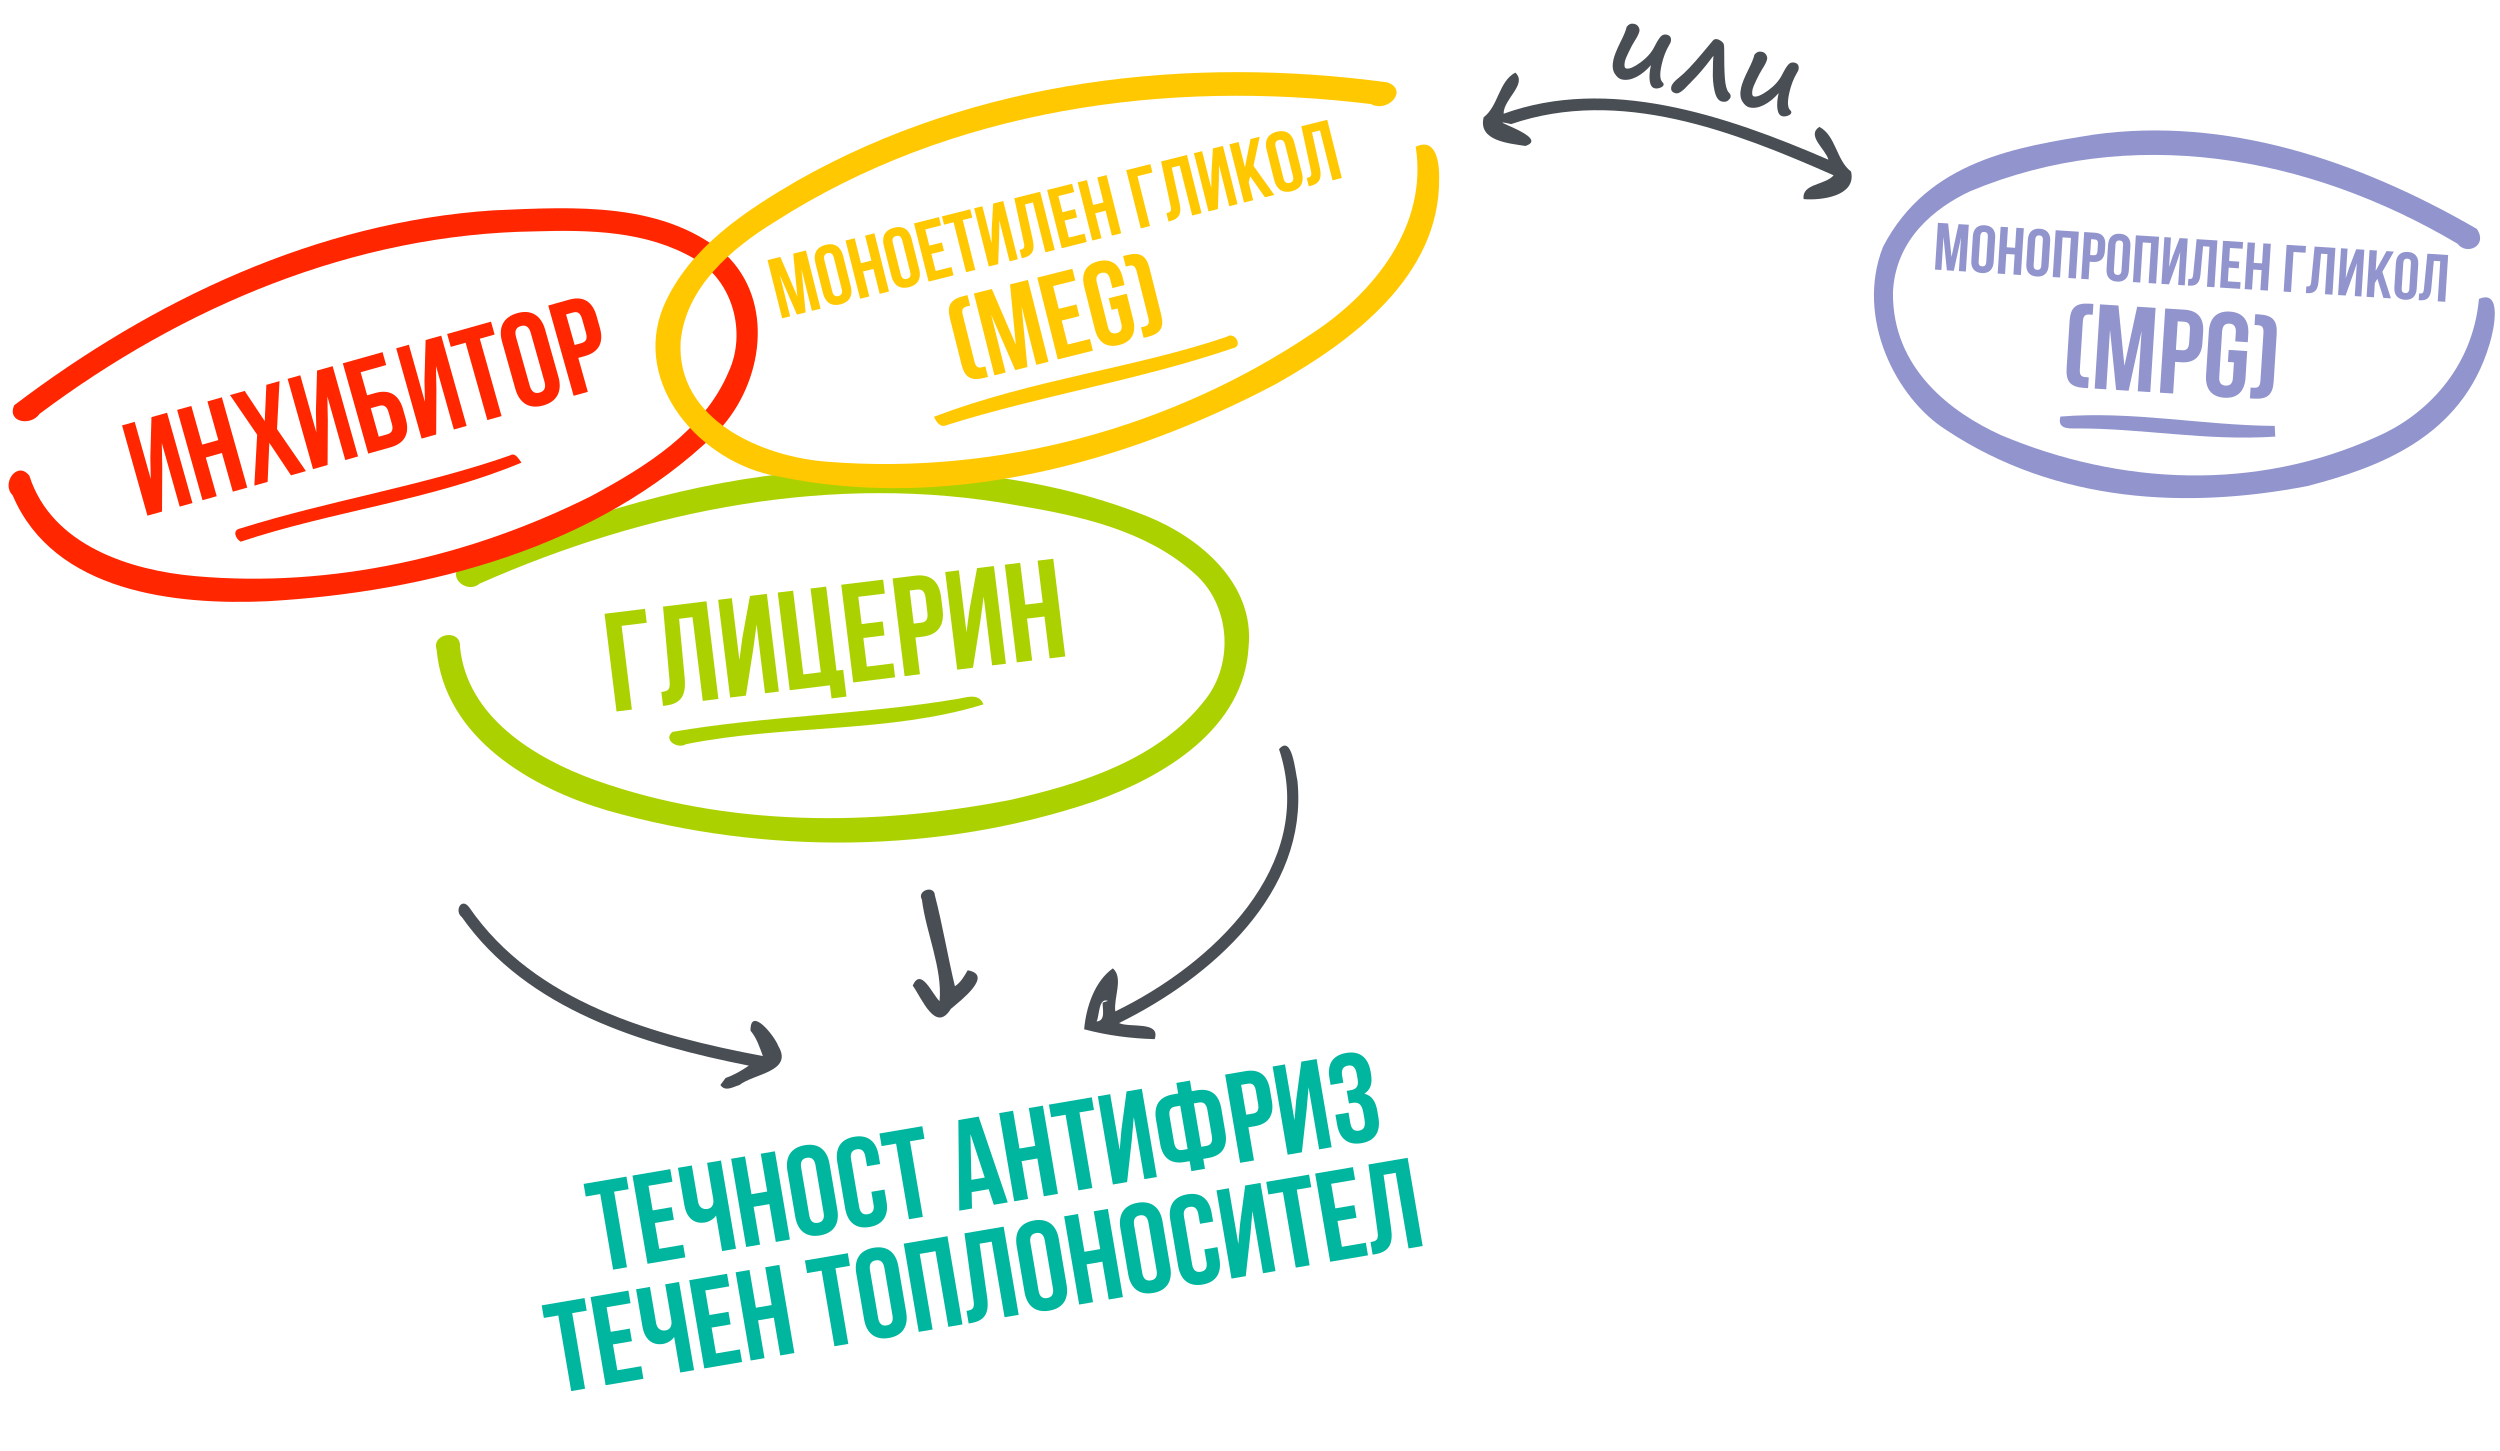 <?xml version="1.0" encoding="utf-8"?>
<!-- Generator: Adobe Illustrator 15.0.0, SVG Export Plug-In . SVG Version: 6.00 Build 0)  -->
<!DOCTYPE svg PUBLIC "-//W3C//DTD SVG 1.1//EN" "http://www.w3.org/Graphics/SVG/1.1/DTD/svg11.dtd">
<svg version="1.1" id="Layer_1" xmlns="http://www.w3.org/2000/svg" xmlns:xlink="http://www.w3.org/1999/xlink" x="0px" y="0px"
	 width="933.12px" height="541.659px" viewBox="0 0 933.12 541.659" enable-background="new 0 0 933.12 541.659"
	 xml:space="preserve">
<g>
	<path fill="#494E55" d="M553.779,43.76c5.57-4.258,5.57-13.335,11.809-16.663c4.676,4.294-4.461,9.864-4.365,15.352
		c38.869-14.033,82.23,0.269,121.225,17.152c-1.002-3.913-8.373-9.053-3.364-12.25c6.239,3.339,6.239,12.417,11.822,16.687
		c2.11,9.257-11.285,10.855-17.726,10.271c-0.74-5.868,8.074-5.141,11.211-8.874c-37.191-16.401-79.75-32.993-120.342-19.121
		c-12.416-2.779,15.34,4.915,5.296,8.171C563.203,53.494,551.548,52.623,553.779,43.76z"/>
	<g>
		<path fill="#494E55" d="M477.392,279.614c4.891-5.605,6.022,8.063,6.883,11.856c4.174,41.785-32.48,73.608-66.595,90.379
			c3.948,1.885,15.602-0.918,13.312,6.012c-8.767-0.227-17.772-1.384-26.337-3.686c0.716-8.207,3.901-17.939,10.724-22.734
			c4.067,3.506,0.227,10.961,0.906,16.054C451.973,360.189,491.884,323.366,477.392,279.614z M409.306,381.265
			c3.555-0.252,2.1-4.82,2.267-7.061l1.98-0.621C409.963,372.2,410.416,379.094,409.306,381.265z"/>
	</g>
	<path fill="#494E55" d="M344.096,335.795c-1.992-3.472,4.676-5.595,4.854-1.587c2.911,11.189,4.76,22.64,7.467,33.9
		c2.218-1.42,3.483-3.758,4.771-5.953c9.853,1.73-2.564,11.261-6.286,14.41c-5.714,9.291-10.831-3.997-14.242-8.708
		c3.172-7.063,7.252,3.244,10.031,5.821C351.813,361.392,345.694,348.391,344.096,335.795z"/>
	<path fill="#494E55" d="M172.415,342.356c-2.946-2.242-0.238-7.61,2.696-3.722c24.524,35.652,69.338,47.963,109.631,55.537
		c-1.217-3.305-2.303-6.739-4.617-9.471c-0.131-9.328,8.875,1.753,10.377,5.713c5.702,9.639-9.125,10.295-14.564,14.6
		c-2.397,0.68-5.176,2.625-7.061-0.035c0.489-0.655,1.467-1.98,1.956-2.636c3.125-1.063,5.964-2.745,8.672-4.593
		C239.988,389.949,196.76,376.935,172.415,342.356z"/>
</g>
<g>
	<path fill="#9194CD" d="M781.348,50.262c49.226-6.858,98.503,9.359,143.158,35.197c4.23,6.297-3.826,10.041-7.258,5.493
		c-56.427-33.377-122.16-44.504-181.923-19.558c-13.063,6.123-27.916,17.861-28.785,37.769
		c-0.269,28.567,21.935,44.853,40.245,53.214c44.925,18.91,95.128,21.01,140.025,0.77c18.298-7.819,36.055-25.366,38.454-51.571
		c8.695-3.761,5.737,11.144,3.962,16.847c-10.432,35.18-42.091,46.235-67.944,52.988c-45.033,8.694-93.633,6.402-134.843-20.905
		c-18.731-11.843-34.005-41.809-23.628-68.33C719.645,59.603,753.637,54.757,781.348,50.262z"/>
	<path fill="#9194CD" d="M769.047,155.488c26.504-2.223,53.334,3.306,79.988,3.482c0.041,0.996,0.149,2.99,0.204,3.987
		c-26.009,1.75-49.686-3.183-74.834-3.043C772.072,159.949,767.772,160.105,769.047,155.488z"/>
</g>
<g>
	<path fill="#ACD101" d="M293.029,176.794c45.374-3.793,92.562-1.146,135.229,15.948c19.741,7.992,40.066,25.167,37.788,48.619
		c-1.694,30.714-31.525,48.463-57.493,57.731c-58.186,19.681-122.74,20.123-181.7,3.46c-28.628-8.397-60.929-27.137-63.887-60.034
		c-2.004-6.298,9.16-7.825,8.719-1.205c2.529,26.35,27.9,41.712,50.468,49.871c49.489,17.63,103.798,17.284,154.897,7.396
		c26.707-6.059,55.645-15.09,73.012-37.692c10.628-13.729,9.042-35.128-4.068-46.698c-18.25-16.354-43.203-21.709-66.678-25.622
		c-67.978-12.298-137.828,1.622-200.344,29.295c-4.401,3.876-12.023-2.064-7.288-6.478
		C210.343,194.615,250.982,181.422,293.029,176.794z"/>
	<path fill="#ACD101" d="M251.042,273.162c34.902-6.002,70.543-6.359,105.48-12.155c3.65-0.43,8.755-2.803,10.568,1.896
		c-34.877,10.843-74.574,7.491-111.074,14.874C252.974,279.746,247.296,276.119,251.042,273.162z"/>
</g>
<g>
	<path fill="#FF2600" d="M184.17,78.513c29.653-1.276,64.52-3.674,88.076,17.833c17.463,18.524,11.714,49.047-5.463,65.807
		c-43.979,42.416-107.316,58.817-166.885,62.252c-34.437,1.551-79.835-3.304-95.175-39.541c-4.437-4.401,1.778-13.157,6.251-7.265
		c8.266,25.956,37.633,35.343,62.157,37.466c50.73,4.449,102.224-7.205,147.562-29.927c20.314-10.938,41.915-24.25,51.291-46.4
		c6.727-14.611,1.575-33.971-12.655-42.059c-17.892-10.568-39.482-10.938-59.652-10.317c-67.382,0.918-131.556,28.15-184.934,68.121
		c-3.088,4.628-12.262,3.292-9.458-3.209C57.125,111.924,118.47,82.843,184.17,78.513z"/>
	<path fill="#FF2600" d="M89.688,197.245c33.137-10.425,67.691-15.769,100.542-27.208c2.207-1.371,3.339,1.336,4.414,2.637
		c-33.47,13.979-70.387,18.047-104.823,29.51C87.875,201.026,86.586,197.83,89.688,197.245z"/>
</g>
<g>
	<path fill="#00B69F" d="M217.826,441.889l15.992-2.725l0.801,4.704l-5.41,0.922l4.809,28.222l-5.174,0.882l-4.809-28.223
		l-5.409,0.922L217.826,441.889z"/>
	<path fill="#00B69F" d="M243.612,451.775l7.103-1.211l0.801,4.705l-7.103,1.21l1.643,9.643l8.937-1.522l0.801,4.703l-14.111,2.403
		l-5.61-32.926l14.111-2.403l0.801,4.703l-8.937,1.523L243.612,451.775z"/>
	<path fill="#00B69F" d="M269.093,433.155l5.61,32.926l-5.174,0.881l-2.26-13.264c-0.921,1.415-2.698,2.347-4.109,2.588
		c-4.233,0.721-6.965-1.96-7.734-6.475l-2.373-13.924l5.174-0.882l2.3,13.5c0.376,2.21,1.917,3.013,3.563,2.732
		c1.646-0.28,2.481-1.633,2.104-3.844l-2.276-13.358L269.093,433.155z"/>
	<path fill="#00B69F" d="M283.685,464.549l-5.174,0.882l-5.61-32.926l5.174-0.882l2.404,14.111l5.88-1.001l-2.404-14.111
		l5.268-0.898l5.61,32.926l-5.268,0.898l-2.404-14.111l-5.88,1.001L283.685,464.549z"/>
	<path fill="#00B69F" d="M293.908,437.058c-0.897-5.268,1.365-8.75,6.444-9.615c5.08-0.866,8.368,1.671,9.266,6.938l2.917,17.122
		c0.897,5.268-1.364,8.751-6.444,9.617c-5.08,0.865-8.368-1.673-9.266-6.94L293.908,437.058z M302.055,453.627
		c0.401,2.352,1.587,3.069,3.234,2.789c1.646-0.281,2.529-1.351,2.128-3.702l-3.029-17.78c-0.401-2.352-1.588-3.069-3.234-2.788
		c-1.646,0.28-2.529,1.35-2.128,3.701L302.055,453.627z"/>
	<path fill="#00B69F" d="M330.132,444.003l0.745,4.375c0.897,5.268-1.224,8.727-6.304,9.593c-5.079,0.865-8.227-1.696-9.124-6.964
		l-2.917-17.122c-0.897-5.268,1.224-8.727,6.303-9.592c5.08-0.866,8.227,1.695,9.125,6.963l0.545,3.198l-4.892,0.833l-0.601-3.527
		c-0.401-2.352-1.588-3.068-3.234-2.788c-1.646,0.28-2.529,1.351-2.128,3.702l3.029,17.78c0.401,2.352,1.58,3.021,3.226,2.741
		c1.646-0.28,2.537-1.304,2.136-3.655l-0.801-4.704L330.132,444.003z"/>
	<path fill="#00B69F" d="M328.259,423.074l15.992-2.725l0.801,4.704l-5.41,0.921l4.809,28.223l-5.174,0.881l-4.809-28.222
		l-5.409,0.922L328.259,423.074z"/>
	<path fill="#00B69F" d="M376.152,448.795l-5.221,0.89l-1.912-5.822l-6.35,1.082l0.124,6.126l-4.75,0.81l-0.342-33.823l7.573-1.29
		L376.152,448.795z M362.567,440.365l4.986-0.85l-5.33-16.227L362.567,440.365z"/>
	<path fill="#00B69F" d="M383.725,447.505l-5.174,0.881l-5.61-32.926l5.174-0.881l2.404,14.111l5.879-1.002l-2.404-14.111
		l5.268-0.897l5.61,32.926l-5.268,0.897l-2.404-14.111l-5.879,1.002L383.725,447.505z"/>
	<path fill="#00B69F" d="M391.519,412.295l15.992-2.725l0.801,4.704l-5.409,0.922l4.809,28.221l-5.174,0.882l-4.809-28.222
		L392.32,417L391.519,412.295z"/>
	<path fill="#00B69F" d="M420.692,441.207l-5.315,0.905l-5.61-32.926l4.609-0.785l3.55,20.838l0.648-7.564l1.917-14.315l5.691-0.97
		l5.61,32.926l-4.657,0.794l-3.951-23.189l-0.738,8.451L420.692,441.207z"/>
	<path fill="#00B69F" d="M444.045,433.404l-1.929,0.328c-5.174,0.882-8.202-1.555-9.1-6.823l-1.531-8.983
		c-0.897-5.269,1.154-8.569,6.328-9.451l1.929-0.328l-0.673-3.952l5.08-0.866l0.673,3.953l1.929-0.329
		c5.174-0.882,8.203,1.554,9.1,6.822l1.53,8.983c0.898,5.269-1.153,8.57-6.327,9.452l-1.929,0.329l0.633,3.715l-5.08,0.866
		L444.045,433.404z M440.52,412.708l-1.929,0.328c-1.646,0.28-2.434,1.335-2.034,3.688l1.643,9.642
		c0.401,2.353,1.501,3.133,3.147,2.853l1.929-0.328L440.52,412.708z M445.599,411.841l2.757,16.182l1.929-0.328
		c1.646-0.28,2.426-1.382,2.025-3.734l-1.643-9.642c-0.4-2.353-1.493-3.086-3.139-2.806L445.599,411.841z"/>
	<path fill="#00B69F" d="M473.991,406.618l0.729,4.28c0.898,5.269-1.153,8.57-6.327,9.452l-2.445,0.417l2.107,12.369l-5.174,0.882
		l-5.61-32.926l7.62-1.298C470.064,398.913,473.093,401.35,473.991,406.618z M463.246,404.916l1.899,11.146l2.446-0.416
		c1.646-0.281,2.411-1.186,2.011-3.537l-0.842-4.938c-0.4-2.352-1.422-2.952-3.068-2.672L463.246,404.916z"/>
	<path fill="#00B69F" d="M485.927,430.091l-5.314,0.906l-5.61-32.926l4.609-0.786l3.551,20.838l0.646-7.564l1.918-14.315
		l5.691-0.969l5.609,32.926l-4.657,0.793l-3.951-23.189l-0.737,8.451L485.927,430.091z"/>
	<path fill="#00B69F" d="M506.435,401.042c-0.505-2.964-1.676-3.587-3.322-3.306c-1.646,0.28-2.575,1.358-2.175,3.71l0.457,2.682
		l-4.751,0.81l-0.417-2.447c-0.897-5.268,1.146-8.616,6.226-9.481c5.08-0.865,8.228,1.695,9.125,6.963l0.144,0.847
		c0.602,3.528-0.15,5.931-2.467,7.391c2.778,0.688,4.23,2.957,4.799,6.297l0.441,2.588c0.897,5.268-1.224,8.728-6.304,9.593
		s-8.228-1.696-9.124-6.964l-0.617-3.623l4.892-0.834l0.673,3.952c0.401,2.352,1.588,3.069,3.234,2.789s2.545-1.257,2.048-4.173
		l-0.44-2.587c-0.521-3.058-1.748-4.011-4.101-3.609l-1.27,0.216l-0.802-4.704l1.553-0.265c1.928-0.328,2.96-1.374,2.511-4.008
		L506.435,401.042z"/>
</g>
<g>
	<path fill="#00B69F" d="M202.186,487.217l15.992-2.725l0.801,4.703l-5.41,0.922l4.809,28.223l-5.174,0.881l-4.809-28.223
		l-5.409,0.922L202.186,487.217z"/>
	<path fill="#00B69F" d="M227.972,497.103l7.103-1.211l0.801,4.704l-7.102,1.21l1.643,9.643l8.937-1.523l0.802,4.704l-14.11,2.404
		l-5.61-32.926l14.11-2.404l0.802,4.703l-8.937,1.522L227.972,497.103z"/>
	<path fill="#00B69F" d="M253.453,478.482l5.61,32.926l-5.174,0.882l-2.26-13.264c-0.92,1.415-2.698,2.347-4.109,2.587
		c-4.233,0.722-6.964-1.959-7.733-6.475l-2.373-13.923l5.174-0.882l2.3,13.5c0.376,2.21,1.917,3.013,3.563,2.732
		c1.646-0.28,2.481-1.633,2.104-3.844l-2.276-13.358L253.453,478.482z"/>
	<path fill="#00B69F" d="M264.799,490.828l7.103-1.21l0.801,4.704l-7.102,1.21l1.643,9.642l8.937-1.522l0.802,4.704l-14.11,2.404
		l-5.61-32.926l14.11-2.404l0.802,4.703l-8.937,1.522L264.799,490.828z"/>
	<path fill="#00B69F" d="M285.354,506.928l-5.174,0.882l-5.61-32.926l5.174-0.882l2.404,14.111l5.879-1.001l-2.404-14.111
		l5.268-0.898l5.61,32.926l-5.269,0.898l-2.404-14.111l-5.879,1.001L285.354,506.928z"/>
	<path fill="#00B69F" d="M300.438,470.477l15.992-2.725l0.801,4.703l-5.409,0.921l4.808,28.223l-5.174,0.882l-4.809-28.223
		l-5.409,0.922L300.438,470.477z"/>
	<path fill="#00B69F" d="M319.609,475.342c-0.897-5.268,1.365-8.751,6.445-9.616c5.08-0.866,8.368,1.672,9.265,6.939l2.917,17.121
		c0.898,5.269-1.364,8.751-6.444,9.617c-5.08,0.865-8.368-1.672-9.266-6.94L319.609,475.342z M327.756,491.912
		c0.401,2.352,1.588,3.069,3.234,2.789c1.646-0.281,2.529-1.351,2.128-3.702l-3.029-17.78c-0.4-2.352-1.588-3.069-3.234-2.789
		c-1.646,0.281-2.529,1.351-2.128,3.702L327.756,491.912z"/>
	<path fill="#00B69F" d="M348.096,496.239l-5.175,0.882l-5.609-32.926l16.321-2.781l5.61,32.926l-5.269,0.897l-4.808-28.223
		l-5.879,1.002L348.096,496.239z"/>
	<path fill="#00B69F" d="M360.753,489.291c2.352-0.4,3.048-0.859,2.621-3.932l-3.393-25.027l14.629-2.492l5.609,32.926l-5.268,0.897
		l-4.809-28.223l-4.516,0.77l2.826,19.993c0.837,6.053-0.926,8.773-6.1,9.654l-0.8,0.137L360.753,489.291z"/>
	<path fill="#00B69F" d="M379.482,465.141c-0.897-5.268,1.365-8.751,6.445-9.617c5.08-0.865,8.368,1.673,9.265,6.94l2.917,17.121
		c0.898,5.269-1.364,8.751-6.444,9.616c-5.08,0.866-8.368-1.671-9.266-6.939L379.482,465.141z M387.63,481.71
		c0.401,2.352,1.587,3.069,3.234,2.788c1.646-0.28,2.529-1.35,2.128-3.701l-3.029-17.78c-0.4-2.352-1.587-3.069-3.234-2.789
		c-1.646,0.281-2.529,1.351-2.128,3.702L387.63,481.71z"/>
	<path fill="#00B69F" d="M407.969,486.038l-5.174,0.881l-5.61-32.926l5.174-0.881l2.404,14.111l5.88-1.002l-2.404-14.111
		l5.268-0.897l5.61,32.926l-5.268,0.897l-2.404-14.111l-5.88,1.002L407.969,486.038z"/>
	<path fill="#00B69F" d="M418.191,458.545c-0.897-5.268,1.365-8.751,6.445-9.616s8.368,1.672,9.265,6.939l2.917,17.121
		c0.898,5.27-1.364,8.752-6.444,9.617c-5.08,0.865-8.368-1.672-9.266-6.94L418.191,458.545z M426.338,475.116
		c0.401,2.352,1.588,3.068,3.234,2.788c1.646-0.28,2.528-1.351,2.127-3.702l-3.029-17.78c-0.401-2.352-1.587-3.068-3.233-2.788
		c-1.646,0.28-2.529,1.351-2.128,3.702L426.338,475.116z"/>
	<path fill="#00B69F" d="M454.416,465.491l0.746,4.374c0.897,5.269-1.224,8.728-6.304,9.593c-5.08,0.865-8.227-1.695-9.125-6.964
		l-2.917-17.121c-0.897-5.268,1.224-8.728,6.303-9.593c5.08-0.865,8.227,1.696,9.124,6.964l0.545,3.198l-4.891,0.834l-0.602-3.527
		c-0.4-2.352-1.588-3.069-3.234-2.789c-1.646,0.281-2.529,1.351-2.128,3.702l3.029,17.78c0.401,2.352,1.58,3.021,3.227,2.74
		c1.646-0.28,2.536-1.302,2.136-3.653l-0.801-4.704L454.416,465.491z"/>
	<path fill="#00B69F" d="M464.972,476.325l-5.314,0.906l-5.61-32.926l4.609-0.786l3.551,20.837l0.647-7.563l1.917-14.314
		l5.691-0.971l5.61,32.926l-4.657,0.794l-3.951-23.189l-0.737,8.451L464.972,476.325z"/>
	<path fill="#00B69F" d="M472.625,441.139l15.992-2.725l0.802,4.703l-5.41,0.922l4.809,28.223l-5.174,0.882l-4.809-28.223
		l-5.408,0.921L472.625,441.139z"/>
	<path fill="#00B69F" d="M498.413,451.025l7.103-1.21l0.801,4.704l-7.103,1.21l1.644,9.642l8.937-1.523l0.801,4.705l-14.11,2.403
		l-5.609-32.926l14.11-2.403l0.801,4.703l-8.937,1.522L498.413,451.025z"/>
	<path fill="#00B69F" d="M511.541,463.599c2.353-0.4,3.049-0.859,2.622-3.932l-3.393-25.027l14.628-2.492l5.61,32.926l-5.269,0.897
		l-4.809-28.223l-4.516,0.77l2.826,19.993c0.838,6.053-0.926,8.773-6.1,9.654l-0.8,0.137L511.541,463.599z"/>
</g>
<g>
	<path fill="#ACD101" d="M230.117,265.557l-4.472-36.47l15.108-1.853l0.639,5.21l-9.378,1.15l3.833,31.26L230.117,265.557z"/>
	<path fill="#ACD101" d="M246.831,258.272c2.604-0.319,3.393-0.787,3.083-4.186l-2.442-27.676l16.204-1.987l4.472,36.47
		l-5.835,0.716l-3.833-31.26l-5.001,0.613l2.077,22.115c0.609,6.694-1.468,9.594-7.199,10.296l-0.885,0.109L246.831,258.272z"/>
	<path fill="#ACD101" d="M278.408,259.635l-5.888,0.722l-4.472-36.47l5.105-0.626l2.83,23.08l1.1-8.279l2.843-15.632l6.305-0.773
		l4.472,36.47l-5.158,0.632l-3.15-25.686l-1.246,9.249L278.408,259.635z"/>
	<path fill="#ACD101" d="M290.292,221.16l5.731-0.703l3.833,31.26l6.512-0.798l-3.833-31.26l5.835-0.716l3.846,31.363l2.501-0.307
		l1.227,10.004l-5.574,0.684l-0.6-4.897l-15.005,1.84L290.292,221.16z"/>
	<path fill="#ACD101" d="M321.609,232.92l7.867-0.965l0.639,5.21l-7.868,0.965l1.31,10.681l9.899-1.214l0.639,5.21l-15.63,1.917
		l-4.472-36.47l15.63-1.917l0.639,5.21l-9.899,1.214L321.609,232.92z"/>
	<path fill="#ACD101" d="M351.253,222.834l0.582,4.74c0.715,5.836-1.708,9.358-7.439,10.061l-2.71,0.333l1.681,13.702l-5.731,0.703
		l-4.472-36.47l8.44-1.035C347.335,214.165,350.538,216.998,351.253,222.834z M339.533,220.41l1.514,12.348l2.709-0.333
		c1.823-0.224,2.711-1.178,2.392-3.783l-0.671-5.47c-0.319-2.605-1.412-3.318-3.235-3.095L339.533,220.41z"/>
	<path fill="#ACD101" d="M363.162,249.243l-5.887,0.722l-4.472-36.47l5.106-0.626l2.83,23.08l1.1-8.279l2.843-15.631l6.304-0.773
		l4.472,36.47l-5.157,0.632l-3.15-25.686l-1.247,9.249L363.162,249.243z"/>
	<path fill="#ACD101" d="M385.25,246.534l-5.731,0.703l-4.472-36.47l5.731-0.703l1.917,15.63l6.513-0.799l-1.917-15.63l5.835-0.715
		l4.472,36.47l-5.835,0.715l-1.917-15.63l-6.513,0.799L385.25,246.534z"/>
</g>
<g>
	<path fill="#FFC801" d="M297.62,110.684l-1.54-16.009l4.749-1.19l5.447,21.726l-3.229,0.809l-3.906-15.58l1.548,16.171l-3.228,0.81
		l-6.397-14.726l3.852,15.363l-2.979,0.747l-5.447-21.726l4.749-1.19L297.62,110.684z"/>
	<path fill="#FFC801" d="M304.34,98.146c-0.872-3.477,0.462-5.922,3.813-6.763c3.353-0.84,5.682,0.687,6.553,4.164l2.833,11.297
		c0.872,3.477-0.461,5.922-3.813,6.762s-5.682-0.687-6.553-4.163L304.34,98.146z M310.642,108.805
		c0.389,1.552,1.219,1.97,2.306,1.698c1.086-0.272,1.62-1.033,1.231-2.585l-2.941-11.732c-0.389-1.552-1.219-1.971-2.306-1.698
		s-1.621,1.034-1.232,2.585L310.642,108.805z"/>
	<path fill="#FFC801" d="M324.465,110.649l-3.415,0.856l-5.447-21.726l3.415-0.856l2.334,9.312l3.879-0.973l-2.334-9.312
		l3.477-0.872l5.447,21.726l-3.477,0.872l-2.334-9.311l-3.88,0.973L324.465,110.649z"/>
	<path fill="#FFC801" d="M329.885,91.741c-0.872-3.477,0.462-5.922,3.813-6.762c3.353-0.841,5.682,0.687,6.553,4.163l2.833,11.297
		c0.872,3.477-0.461,5.922-3.814,6.763c-3.352,0.84-5.681-0.687-6.553-4.164L329.885,91.741z M336.187,102.4
		c0.389,1.552,1.219,1.971,2.305,1.698c1.087-0.272,1.621-1.033,1.232-2.585l-2.941-11.732c-0.389-1.552-1.219-1.971-2.306-1.698
		c-1.086,0.272-1.621,1.033-1.232,2.585L336.187,102.4z"/>
	<path fill="#FFC801" d="M346.859,91.675l4.687-1.175l0.777,3.104l-4.687,1.175l1.596,6.362l5.896-1.479l0.778,3.104l-9.312,2.334
		l-5.447-21.726l9.312-2.334l0.778,3.104l-5.897,1.479L346.859,91.675z"/>
	<path fill="#FFC801" d="M351.578,80.76l10.553-2.646l0.778,3.104l-3.569,0.895l4.668,18.621l-3.414,0.856l-4.669-18.621
		l-3.569,0.895L351.578,80.76z"/>
	<path fill="#FFC801" d="M372.575,98.587l-3.507,0.879l-5.447-21.726l3.042-0.763l3.447,13.749l0.044-5.091l0.544-9.67l3.756-0.941
		L379.9,96.75l-3.073,0.771l-3.836-15.301l-0.058,5.688L372.575,98.587z"/>
	<path fill="#FFC801" d="M380.588,93.313c1.552-0.389,1.994-0.73,1.551-2.764l-3.558-16.559l9.653-2.42l5.447,21.726l-3.477,0.872
		l-4.669-18.621l-2.979,0.747l2.919,13.221c0.872,4.004-0.167,5.914-3.581,6.77l-0.527,0.132L380.588,93.313z"/>
	<path fill="#FFC801" d="M396.551,79.216l4.687-1.175l0.778,3.104l-4.687,1.175l1.595,6.362l5.897-1.479l0.778,3.104l-9.312,2.334
		l-5.447-21.726l9.312-2.334l0.778,3.104l-5.897,1.479L396.551,79.216z"/>
	<path fill="#FFC801" d="M411.125,88.922l-3.415,0.856l-5.447-21.726l3.415-0.856l2.334,9.312l3.879-0.973l-2.334-9.312l3.477-0.872
		l5.447,21.726l-3.477,0.872l-2.334-9.311l-3.88,0.973L411.125,88.922z"/>
	<path fill="#FFC801" d="M425.807,85.241l-5.447-21.726l9-2.256l0.778,3.104l-5.587,1.4l4.668,18.621L425.807,85.241z"/>
	<path fill="#FFC801" d="M435.372,79.577c1.552-0.389,1.995-0.73,1.551-2.763l-3.558-16.559l9.652-2.42l5.447,21.726l-3.477,0.872
		l-4.668-18.621l-2.98,0.747l2.919,13.221c0.872,4.004-0.166,5.914-3.58,6.77l-0.528,0.132L435.372,79.577z"/>
	<path fill="#FFC801" d="M454.58,78.027l-3.508,0.879l-5.447-21.726l3.042-0.762l3.447,13.749l0.044-5.091l0.544-9.67l3.756-0.942
		l5.447,21.726l-3.073,0.771l-3.836-15.301l-0.059,5.688L454.58,78.027z"/>
	<path fill="#FFC801" d="M466.625,65.804l-0.558,2.251l1.673,6.673l-3.414,0.856l-5.447-21.726l3.414-0.856l2.374,9.467
		l2.095-10.587l3.415-0.856L467.855,61.9l7.769,10.851l-3.508,0.879L466.625,65.804z"/>
	<path fill="#FFC801" d="M472.756,55.921c-0.872-3.477,0.462-5.922,3.813-6.763c3.353-0.84,5.682,0.687,6.553,4.164l2.832,11.297
		c0.872,3.477-0.461,5.922-3.813,6.762c-3.353,0.84-5.682-0.687-6.554-4.163L472.756,55.921z M479.058,66.58
		c0.389,1.552,1.22,1.971,2.306,1.698s1.621-1.033,1.231-2.585l-2.941-11.732c-0.389-1.552-1.219-1.971-2.306-1.698
		c-1.086,0.272-1.621,1.033-1.232,2.585L479.058,66.58z"/>
	<path fill="#FFC801" d="M487.734,66.449c1.552-0.389,1.995-0.73,1.551-2.764l-3.559-16.559l9.653-2.42l5.447,21.726l-3.477,0.872
		l-4.669-18.621l-2.979,0.747l2.918,13.221c0.872,4.004-0.166,5.914-3.58,6.77l-0.528,0.132L487.734,66.449z"/>
</g>
<g>
	<path fill="#FF2600" d="M60.474,190.947l-5.439,1.53l-9.477-33.694l4.717-1.327l5.998,21.323l-0.16-7.954l0.42-15.13l5.824-1.638
		l9.477,33.694l-4.765,1.34l-6.674-23.73l0.163,8.889L60.474,190.947z"/>
	<path fill="#FF2600" d="M80.881,185.207l-5.295,1.489l-9.477-33.694l5.295-1.489l4.062,14.44l6.017-1.692l-4.062-14.44l5.391-1.516
		l9.477,33.694l-5.391,1.516l-4.062-14.44l-6.017,1.692L80.881,185.207z"/>
	<path fill="#FF2600" d="M104.328,142.253l-0.933,17.922l10.794,15.664l-5.584,1.571l-8.082-12.115l-0.63,14.565l-4.958,1.395
		l1.047-18.994l-10.139-14.809l5.488-1.543l7.487,11.294l0.599-13.569L104.328,142.253z"/>
	<path fill="#FF2600" d="M122.274,173.565l-5.439,1.53l-9.477-33.694l4.718-1.327l5.997,21.323l-0.159-7.954l0.42-15.129
		l5.824-1.638l9.477,33.694l-4.765,1.34l-6.674-23.73l0.163,8.888L122.274,173.565z"/>
	<path fill="#FF2600" d="M137.436,169.301l-9.477-33.694l14.826-4.169l1.354,4.813l-9.531,2.681l2.423,8.616l3.081-0.867
		c5.295-1.489,8.817,0.689,10.333,6.081l1.015,3.61c1.517,5.392-0.354,9.085-5.648,10.575L137.436,169.301z M144.458,162.132
		c1.685-0.474,2.479-1.529,1.801-3.936l-1.205-4.283c-0.677-2.407-1.904-2.893-3.589-2.418l-3.081,0.867l2.992,10.638
		L144.458,162.132z"/>
	<path fill="#FF2600" d="M162.801,162.167l-5.439,1.53l-9.477-33.694l4.717-1.327l5.998,21.323l-0.16-7.954l0.42-15.129l5.824-1.638
		l9.477,33.694l-4.765,1.34l-6.674-23.73l0.163,8.889L162.801,162.167z"/>
	<path fill="#FF2600" d="M166.896,124.655l16.366-4.603l1.354,4.813l-5.536,1.557l8.123,28.882l-5.295,1.489l-8.123-28.882
		l-5.536,1.557L166.896,124.655z"/>
	<path fill="#FF2600" d="M187.413,127.61c-1.516-5.392,0.457-9.27,5.655-10.732c5.199-1.462,8.905,0.819,10.422,6.211l4.928,17.521
		c1.517,5.392-0.457,9.271-5.656,10.733c-5.198,1.462-8.905-0.82-10.421-6.212L187.413,127.61z M197.73,143.98
		c0.677,2.406,1.993,3.023,3.678,2.549c1.685-0.474,2.487-1.687,1.81-4.093l-5.118-18.194c-0.677-2.408-1.993-3.024-3.678-2.55
		c-1.685,0.474-2.486,1.686-1.809,4.094L197.73,143.98z"/>
	<path fill="#FF2600" d="M222.666,117.956l1.232,4.38c1.517,5.392-0.257,9.059-5.552,10.548l-2.503,0.704l3.561,12.659l-5.295,1.489
		l-9.477-33.694l7.798-2.193C217.724,110.359,221.15,112.564,222.666,117.956z M211.28,117.365l3.208,11.408l2.503-0.704
		c1.685-0.474,2.383-1.5,1.706-3.908l-1.422-5.054c-0.677-2.407-1.808-2.92-3.493-2.447L211.28,117.365z"/>
</g>
<g>
	<path fill="#9194CD" d="M728.385,95.931l2.653-12.279l3.815,0.241l-1.102,17.461l-2.594-0.164l0.79-12.522l-2.686,12.402
		l-2.595-0.164l-1.266-12.477l-0.779,12.348l-2.396-0.151l1.102-17.461l3.817,0.241L728.385,95.931z"/>
	<path fill="#9194CD" d="M736.363,88.194c0.177-2.794,1.749-4.297,4.444-4.127c2.693,0.17,4.064,1.859,3.888,4.653l-0.572,9.08
		c-0.177,2.794-1.749,4.298-4.442,4.128c-2.695-0.17-4.066-1.859-3.89-4.654L736.363,88.194z M738.524,97.622
		c-0.078,1.247,0.44,1.756,1.313,1.811c0.872,0.055,1.451-0.385,1.529-1.632l0.596-9.429c0.078-1.247-0.44-1.755-1.313-1.811
		c-0.873-0.055-1.452,0.384-1.53,1.631L738.524,97.622z"/>
	<path fill="#9194CD" d="M748.375,102.276l-2.743-0.173l1.102-17.461l2.743,0.173l-0.472,7.483l3.118,0.197l0.472-7.483l2.794,0.176
		l-1.102,17.461l-2.794-0.176l0.472-7.483l-3.118-0.197L748.375,102.276z"/>
	<path fill="#9194CD" d="M756.898,89.49c0.176-2.794,1.748-4.297,4.443-4.127c2.693,0.17,4.064,1.859,3.889,4.653l-0.573,9.08
		c-0.177,2.794-1.749,4.298-4.442,4.128c-2.695-0.17-4.066-1.859-3.89-4.654L756.898,89.49z M759.058,98.918
		c-0.078,1.247,0.44,1.756,1.313,1.811c0.872,0.055,1.451-0.384,1.529-1.631l0.596-9.429c0.078-1.247-0.44-1.756-1.313-1.811
		c-0.873-0.055-1.452,0.384-1.53,1.631L759.058,98.918z"/>
	<path fill="#9194CD" d="M768.909,103.572l-2.743-0.173l1.102-17.461l8.655,0.546l-1.102,17.461l-2.794-0.176l0.944-14.966
		l-3.118-0.197L768.909,103.572z"/>
	<path fill="#9194CD" d="M785.779,91.439l-0.143,2.27c-0.177,2.794-1.619,4.231-4.362,4.058l-1.298-0.082l-0.414,6.56l-2.743-0.173
		l1.102-17.461l4.041,0.255C784.705,87.039,785.956,88.645,785.779,91.439z M780.506,89.278l-0.373,5.912l1.298,0.082
		c0.873,0.055,1.372-0.314,1.45-1.561l0.166-2.62c0.078-1.248-0.37-1.676-1.243-1.731L780.506,89.278z"/>
	<path fill="#9194CD" d="M786.837,91.38c0.176-2.794,1.748-4.297,4.443-4.127c2.693,0.17,4.064,1.859,3.889,4.653l-0.573,9.08
		c-0.177,2.794-1.749,4.298-4.442,4.128c-2.695-0.17-4.066-1.859-3.89-4.654L786.837,91.38z M788.998,100.808
		c-0.078,1.247,0.44,1.756,1.313,1.811c0.872,0.055,1.451-0.384,1.529-1.631l0.596-9.429c0.078-1.247-0.44-1.756-1.313-1.811
		c-0.873-0.055-1.452,0.384-1.53,1.631L788.998,100.808z"/>
	<path fill="#9194CD" d="M798.849,105.461l-2.743-0.173l1.102-17.461l8.655,0.546l-1.102,17.461l-2.794-0.177l0.944-14.966
		l-3.118-0.197L798.849,105.461z"/>
	<path fill="#9194CD" d="M809.577,106.139l-2.818-0.178L807.86,88.5l2.444,0.154l-0.697,11.05l1.24-3.778l2.699-7.067l3.019,0.19
		l-1.102,17.461l-2.47-0.156l0.776-12.297l-1.395,4.219L809.577,106.139z"/>
	<path fill="#9194CD" d="M816.793,104.115c1.247,0.079,1.658-0.07,1.81-1.689l1.281-13.167l7.758,0.49l-1.102,17.461l-2.793-0.176
		l0.944-14.966l-2.395-0.151l-0.966,10.532c-0.301,3.187-1.527,4.361-4.271,4.188l-0.424-0.026L816.793,104.115z"/>
	<path fill="#9194CD" d="M832.021,97.413l3.767,0.238l-0.157,2.495l-3.767-0.238l-0.323,5.113l4.739,0.299l-0.157,2.495
		l-7.483-0.472l1.102-17.461l7.483,0.472l-0.157,2.495l-4.739-0.299L832.021,97.413z"/>
	<path fill="#9194CD" d="M840.565,108.095l-2.744-0.173l1.102-17.461l2.744,0.173l-0.472,7.483l3.117,0.196l0.472-7.483l2.795,0.177
		l-1.102,17.461l-2.795-0.177l0.472-7.483l-3.117-0.196L840.565,108.095z"/>
	<path fill="#9194CD" d="M852.367,108.839l1.102-17.461l7.234,0.457l-0.157,2.495l-4.49-0.283l-0.944,14.966L852.367,108.839z"/>
	<path fill="#9194CD" d="M860.831,106.894c1.247,0.079,1.658-0.07,1.81-1.689l1.281-13.167l7.759,0.49l-1.102,17.461l-2.794-0.176
		l0.944-14.966l-2.395-0.151l-0.966,10.532c-0.301,3.187-1.527,4.361-4.271,4.188l-0.424-0.027L860.831,106.894z"/>
	<path fill="#9194CD" d="M875.495,110.299l-2.819-0.178l1.102-17.461l2.444,0.154l-0.697,11.05l1.24-3.778l2.7-7.067l3.019,0.191
		l-1.102,17.461l-2.47-0.156l0.776-12.297l-1.395,4.22L875.495,110.299z"/>
	<path fill="#9194CD" d="M887.36,104.061l-0.949,1.543l-0.338,5.363l-2.743-0.173l1.102-17.461l2.743,0.173l-0.479,7.608
		l4.072-7.381l2.743,0.173l-4.308,7.542l3.206,9.919l-2.818-0.178L887.36,104.061z"/>
	<path fill="#9194CD" d="M894.271,98.161c0.176-2.794,1.748-4.297,4.442-4.127c2.694,0.17,4.065,1.859,3.89,4.653l-0.573,9.08
		c-0.177,2.794-1.749,4.298-4.443,4.128c-2.694-0.17-4.065-1.859-3.889-4.654L894.271,98.161z M896.43,107.588
		c-0.078,1.247,0.44,1.756,1.313,1.811s1.451-0.385,1.529-1.632l0.596-9.429c0.078-1.247-0.439-1.755-1.313-1.811
		s-1.452,0.384-1.53,1.631L896.43,107.588z"/>
	<path fill="#9194CD" d="M902.92,109.551c1.247,0.079,1.658-0.07,1.81-1.689l1.281-13.167l7.759,0.49l-1.102,17.461l-2.794-0.176
		l0.944-14.966l-2.395-0.151l-0.966,10.532c-0.301,3.187-1.527,4.361-4.271,4.188l-0.424-0.026L902.92,109.551z"/>
</g>
<g>
	<path fill="#494E55" d="M616.207,24.317c-1.732,1.985-3.56,3.464-5.481,4.435c-1.923,0.972-3.722,1.273-5.397,0.907
		c-0.994-0.217-1.882-0.959-2.665-2.225c-0.784-1.267-0.938-2.983-0.464-5.149c0.336-1.534,1.229-3.765,2.681-6.69
		c1.229-2.407,1.989-4.274,2.28-5.603c0.753-0.97,1.678-1.335,2.774-1.095c0.747,0.164,1.289,0.543,1.625,1.136
		c0.337,0.594,0.45,1.143,0.34,1.645c-0.2,0.916-0.809,2.148-1.823,3.696c-0.594,0.924-1.308,2.258-2.142,4.001
		c-0.835,1.743-1.309,2.873-1.422,3.388c-0.375,1.715-0.208,2.65,0.501,2.806c1.123,0.245,2.873-0.5,5.253-2.235
		c2.38-1.736,4.107-3.669,5.183-5.799c1.063-2.078,1.894-3.41,2.495-3.994c0.602-0.585,1.314-0.787,2.14-0.606
		c1.342,0.293,1.848,1.188,1.521,2.685c-0.048,0.22-0.254,0.634-0.617,1.244c-1.26,2.116-2.204,4.605-2.83,7.468
		c-0.734,3.354-0.605,5.483,0.386,6.389c0.325,0.301,0.453,0.613,0.383,0.935c-0.102,0.465-0.526,0.831-1.275,1.099
		c-0.747,0.269-1.419,0.339-2.013,0.209c-1.019-0.224-1.644-1.114-1.877-2.671C615.527,28.732,615.675,26.741,616.207,24.317z"/>
	<path fill="#494E55" d="M645.914,36.313c-0.068,0.31-0.368,0.707-0.9,1.191c-0.53,0.485-1.32,0.614-2.363,0.385
		c-1.277-0.279-2.182-1.615-2.711-4.009c-0.53-2.394-0.732-4.928-0.606-7.603c0.035-0.897,0.048-1.949,0.042-3.153
		c-0.006-0.218,0.024-0.637,0.093-1.257c0.076-0.659,0.101-1.019,0.073-1.079c-0.297,0.368-0.618,0.791-0.967,1.268
		c-2.409,3.229-4.891,6.105-7.442,8.628l-0.331,0.394c-0.122,0.136-0.248,0.243-0.374,0.324c-2.226,2.513-3.848,3.658-4.866,3.435
		c-1.458-0.319-2.044-1.13-1.759-2.432c0.22-1.006,1.19-2.166,2.91-3.478c2.104-1.647,5.024-4.705,8.758-9.172l3.899-4.66
		c0.396-0.454,0.949-0.603,1.658-0.447c0.426,0.093,0.898,0.328,1.418,0.705c0.518,0.377,0.833,0.76,0.943,1.149
		c0.11,0.389,0.164,0.996,0.16,1.818c-0.026,4.563,0.06,8.183,0.257,10.861s0.669,4.444,1.415,5.297
		c0.617,0.514,0.85,1.118,0.697,1.815L645.914,36.313z"/>
	<path fill="#494E55" d="M663.872,34.751c-1.732,1.986-3.561,3.464-5.482,4.435c-1.922,0.972-3.722,1.273-5.397,0.906
		c-0.994-0.217-1.881-0.959-2.665-2.225c-0.784-1.267-0.938-2.983-0.464-5.149c0.336-1.534,1.229-3.765,2.681-6.69
		c1.229-2.407,1.99-4.274,2.28-5.604c0.753-0.97,1.679-1.335,2.774-1.095c0.748,0.164,1.289,0.543,1.626,1.136
		c0.336,0.595,0.449,1.143,0.339,1.646c-0.2,0.916-0.809,2.148-1.822,3.696c-0.595,0.924-1.308,2.257-2.143,4.001
		c-0.834,1.743-1.309,2.872-1.422,3.388c-0.375,1.716-0.208,2.65,0.501,2.806c1.123,0.246,2.873-0.5,5.254-2.235
		s4.106-3.668,5.182-5.799c1.063-2.078,1.895-3.41,2.496-3.994c0.601-0.585,1.313-0.788,2.139-0.607
		c1.342,0.293,1.849,1.189,1.521,2.685c-0.048,0.22-0.255,0.634-0.617,1.244c-1.261,2.116-2.205,4.605-2.831,7.468
		c-0.734,3.354-0.605,5.483,0.386,6.389c0.325,0.301,0.453,0.613,0.383,0.935c-0.102,0.465-0.526,0.831-1.275,1.099
		c-0.747,0.269-1.419,0.338-2.012,0.208c-1.02-0.223-1.645-1.114-1.877-2.671C663.191,39.167,663.34,37.175,663.872,34.751z"/>
</g>
<path fill="#FFC801" d="M348.618,155.546c37.022-14.048,75.242-18.24,109.201-29.82c2.97-2.254,6.441,3.614,2.242,4.282
	c-34.901,11.904-71.544,17.594-106.696,28.651C350.956,159.852,349.417,157.407,348.618,155.546z"/>
<path fill="#FFC801" d="M297.797,67.318c66.38-37.524,145.296-46.674,220.06-36.571c8.076,2.994,0.037,11.487-6.105,8.111
	c-76.304-9.447-156.878,1.873-222.447,43.872c-16.27,9.947-33.458,24.595-35.259,44.825c-1.658,29.176,30.393,43.048,54.953,44.802
	c63.195,5.021,128.286-12.584,180.841-47.963c23.235-15.268,43.144-40.245,38.575-69.612c7.885-3.781,8.887,6.632,8.743,11.988
	c0.227,36.286-32.479,60.583-61.107,76.662c-56.277,29.617-122.68,47.653-186.054,34.306c-28.21-4.902-54.535-34.341-42.249-63.601
	C257.218,92.439,278.056,78.793,297.797,67.318z"/>
<g>
	<path fill="#FFC801" d="M361.106,110.139l0.985,3.928l-1.179,0.295c-1.527,0.383-2.084,1.125-1.536,3.308l4.312,17.197
		c0.547,2.183,1.388,2.575,2.915,2.192l1.179-0.295l0.984,3.928l-1.484,0.372c-4.801,1.204-7.17-0.104-8.396-4.993l-4.312-17.197
		c-1.226-4.888,0.246-7.159,5.047-8.363L361.106,110.139z"/>
	<path fill="#FFC801" d="M379.159,128.668l-2.166-22.513l6.678-1.675l7.66,30.553l-4.539,1.138l-5.493-21.91l2.176,22.742
		l-4.539,1.138l-8.996-20.708l5.417,21.605l-4.19,1.05l-7.66-30.553l6.679-1.674L379.159,128.668z"/>
	<path fill="#FFC801" d="M395.193,115.278l6.592-1.652l1.094,4.364l-6.591,1.652l2.243,8.948l8.294-2.079l1.094,4.364l-13.094,3.283
		l-7.66-30.553l13.094-3.283l1.095,4.364l-8.294,2.079L395.193,115.278z"/>
	<path fill="#FFC801" d="M413.821,111.304l6.722-1.686l2.43,9.689c1.226,4.889-0.519,8.295-5.232,9.477
		c-4.713,1.182-7.858-0.999-9.084-5.887l-3.983-15.889c-1.226-4.888,0.519-8.293,5.232-9.475s7.858,0.998,9.084,5.886l0.744,2.969
		l-4.539,1.138l-0.821-3.273c-0.547-2.183-1.716-2.771-3.244-2.388c-1.528,0.383-2.28,1.453-1.732,3.636l4.136,16.498
		c0.547,2.183,1.705,2.728,3.232,2.345c1.528-0.383,2.291-1.41,1.744-3.592l-1.412-5.63l-2.183,0.547L413.821,111.304z"/>
	<path fill="#FFC801" d="M420.686,95.201c4.802-1.204,7.171,0.104,8.396,4.992l4.312,17.197c1.226,4.889-0.246,7.16-5.048,8.363
		l-1.484,0.372l-0.984-3.928l1.179-0.295c1.527-0.383,2.083-1.126,1.536-3.309l-4.312-17.197c-0.547-2.183-1.388-2.575-2.915-2.191
		l-1.179,0.295l-0.985-3.928L420.686,95.201z"/>
</g>
<g>
	<path fill="#9194CD" d="M781.354,113.443l-0.256,4.042l-1.213-0.077c-1.57-0.099-2.326,0.439-2.469,2.685l-1.116,17.694
		c-0.142,2.246,0.541,2.875,2.111,2.974l1.213,0.077l-0.255,4.042l-1.526-0.097c-4.94-0.312-6.8-2.278-6.482-7.308l1.116-17.694
		c0.318-5.03,2.41-6.746,7.351-6.435L781.354,113.443z"/>
	<path fill="#9194CD" d="M792.923,136.582l4.778-22.106l6.87,0.434l-1.984,31.436l-4.67-0.295l1.423-22.544l-4.836,22.329
		l-4.67-0.295l-2.279-22.462l-1.403,22.229l-4.312-0.272l1.984-31.436l6.871,0.434L792.923,136.582z"/>
	<path fill="#9194CD" d="M822.314,123.829l-0.258,4.086c-0.317,5.029-2.916,7.616-7.855,7.304l-2.335-0.147l-0.745,11.811
		l-4.94-0.312l1.984-31.436l7.275,0.459C820.379,115.906,822.632,118.799,822.314,123.829z M812.821,119.938l-0.672,10.643
		l2.335,0.147c1.572,0.099,2.471-0.565,2.612-2.811l0.298-4.715c0.142-2.246-0.666-3.018-2.238-3.117L812.821,119.938z"/>
	<path fill="#9194CD" d="M831.851,130.607l6.916,0.436l-0.63,9.971c-0.317,5.029-3.013,7.744-7.863,7.438
		c-4.85-0.306-7.185-3.339-6.867-8.368l1.032-16.348c0.317-5.029,3.015-7.745,7.864-7.438c4.851,0.306,7.184,3.339,6.866,8.368
		l-0.192,3.055l-4.671-0.295l0.212-3.368c0.142-2.246-0.792-3.162-2.363-3.261s-2.614,0.692-2.756,2.938l-1.071,16.975
		c-0.142,2.246,0.796,3.116,2.367,3.215s2.61-0.646,2.752-2.892l0.366-5.793l-2.245-0.142L831.851,130.607z"/>
	<path fill="#9194CD" d="M843.285,117.352c4.939,0.312,6.8,2.278,6.481,7.308l-1.116,17.694c-0.317,5.03-2.41,6.746-7.35,6.435
		l-1.526-0.096l0.255-4.042l1.212,0.076c1.572,0.1,2.327-0.439,2.469-2.685l1.116-17.694c0.143-2.246-0.539-2.875-2.111-2.974
		l-1.212-0.077l0.256-4.042L843.285,117.352z"/>
</g>
</svg>
